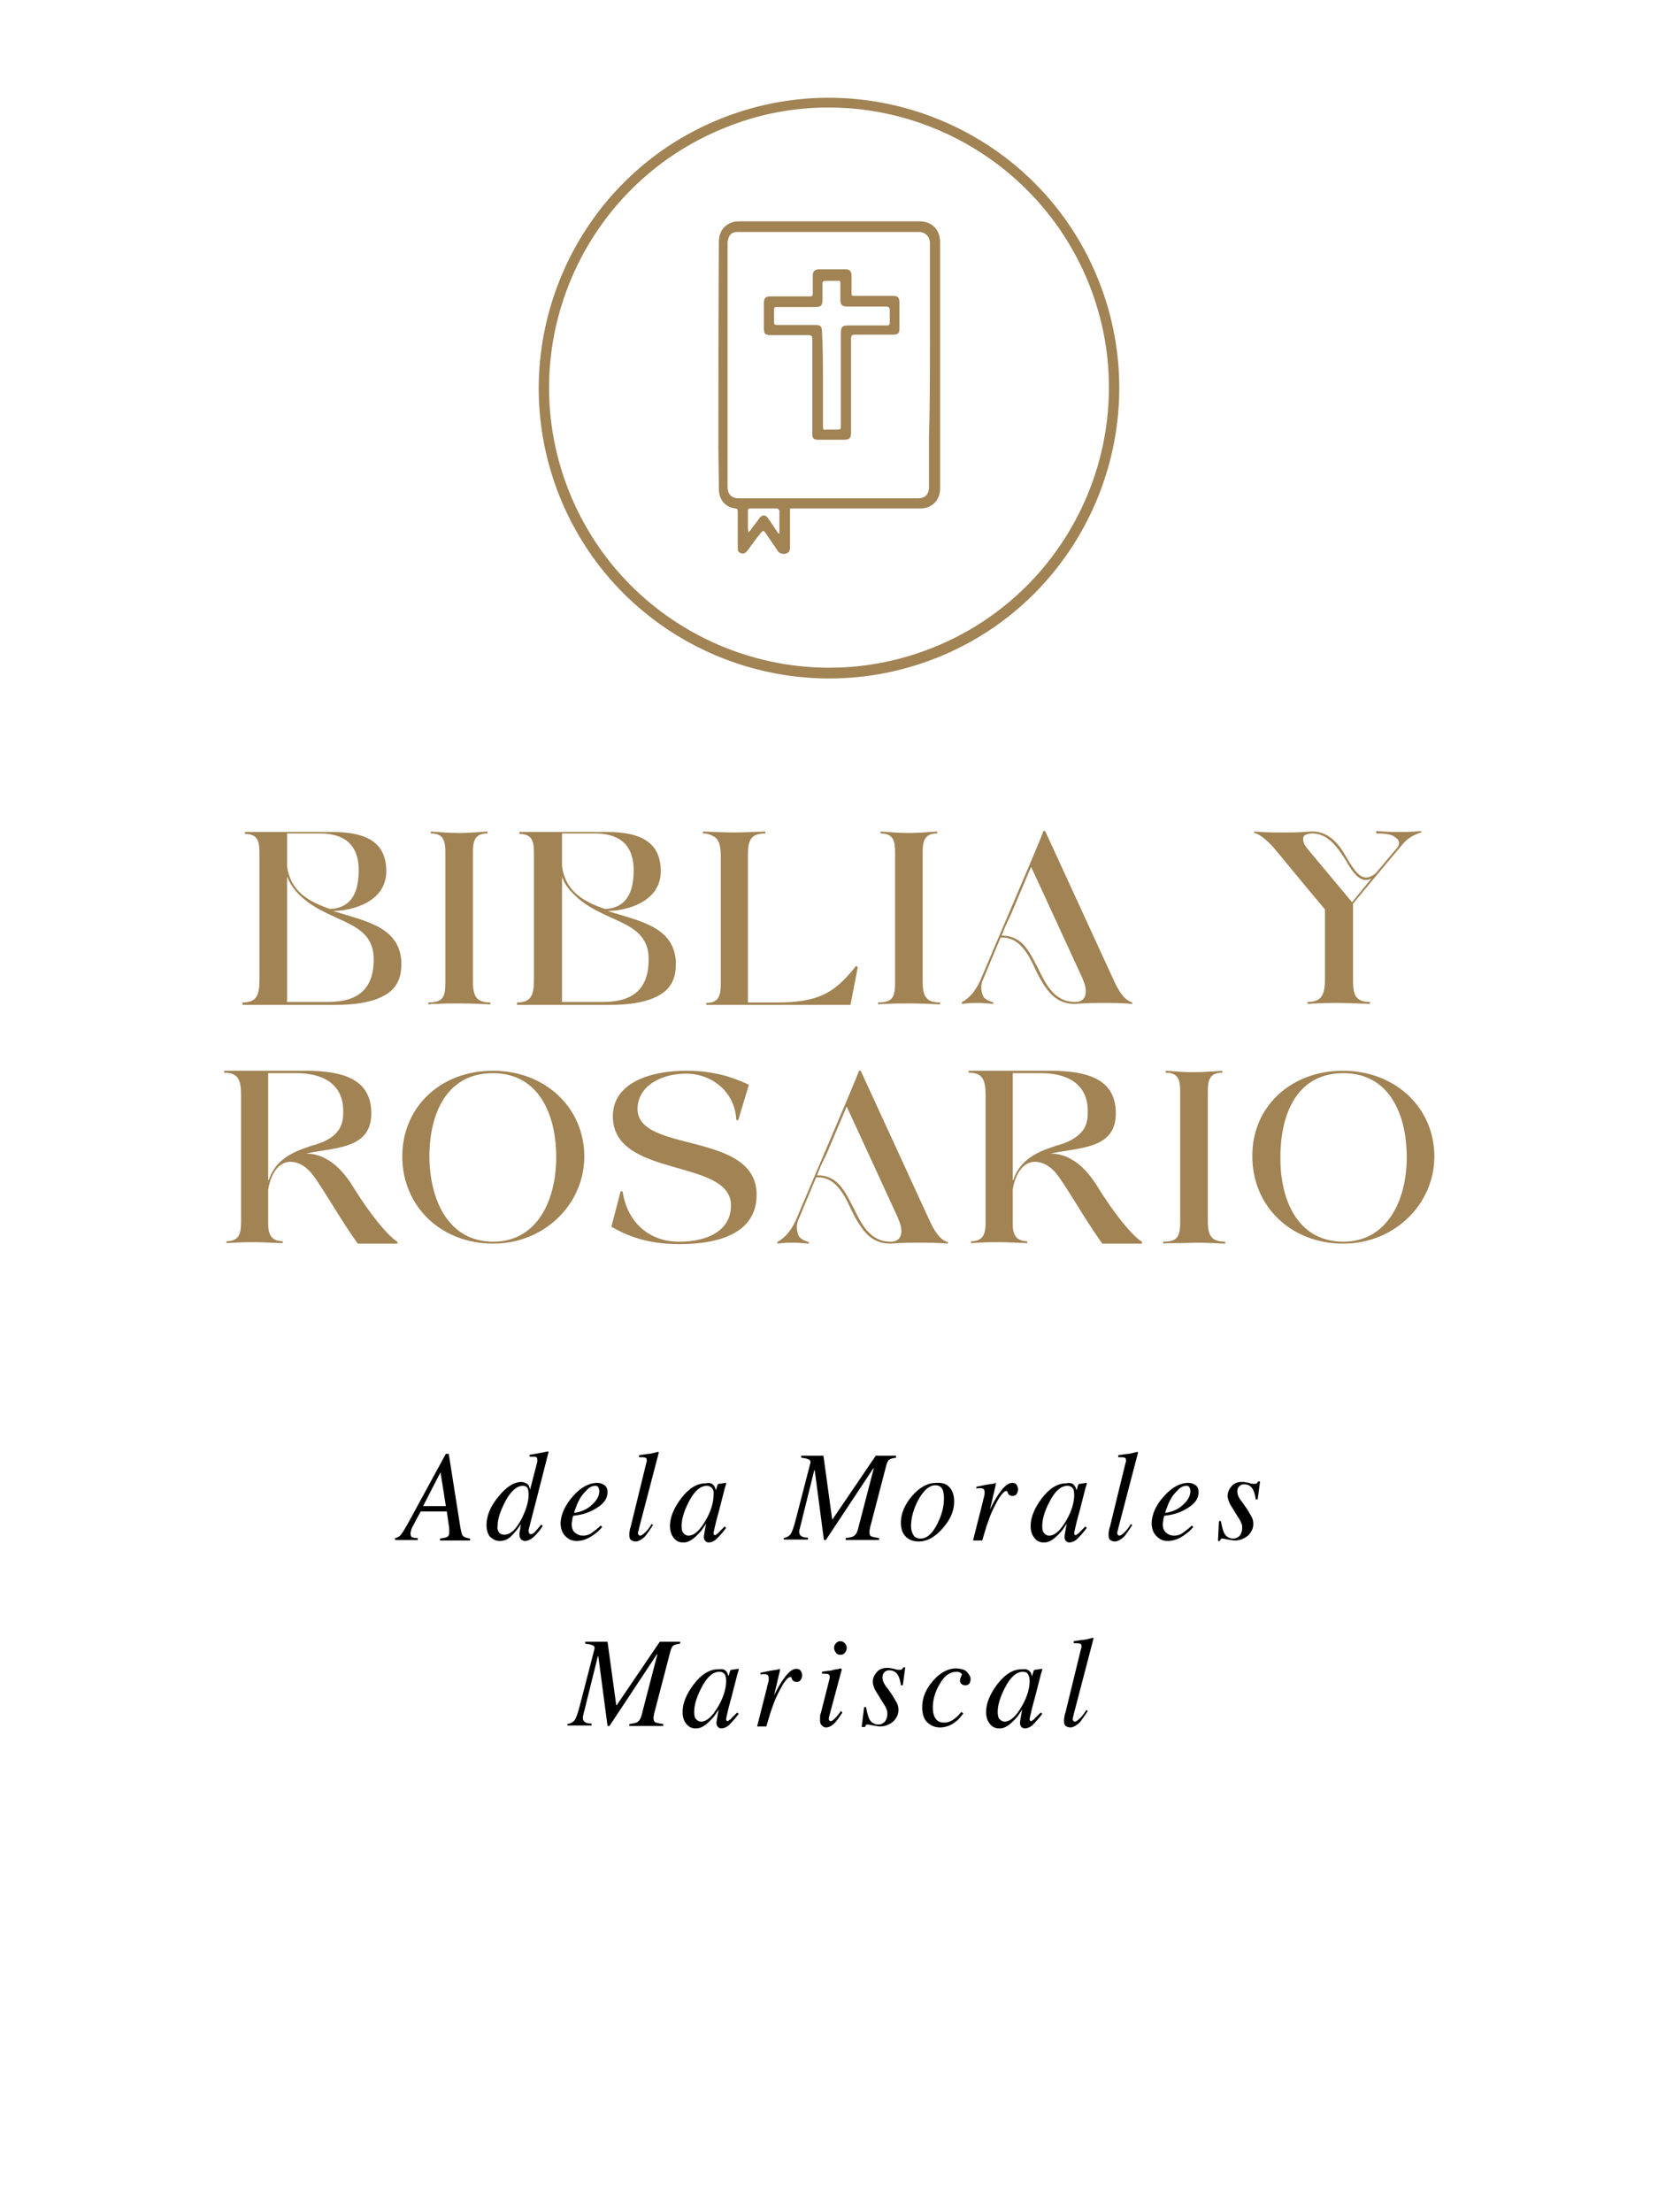 <svg xmlns="http://www.w3.org/2000/svg" xmlns:xlink="http://www.w3.org/1999/xlink" id="Layer_1" x="0px" y="0px" viewBox="0 0 342.5 456.8" style="enable-background:new 0 0 342.5 456.8;" xml:space="preserve"><g>	<g>		<g>			<path d="M81.6,317.6c0.6-0.1,1-0.4,1.3-0.8s1-1.5,1.9-3.2l7.3-13.4h0.6l2.4,15.2c0.2,1,0.3,1.6,0.6,1.8c0.2,0.2,0.7,0.4,1.4,0.5    v0.4h-6.2v-0.4c0.7-0.1,1.2-0.2,1.4-0.3c0.4-0.2,0.5-0.5,0.5-1c0-0.1,0-0.3,0-0.4s0-0.3,0-0.4l-0.5-3.5h-5.4l-1.6,3    c-0.1,0.2-0.2,0.4-0.3,0.6c-0.1,0.4-0.2,0.7-0.2,1c0,0.3,0.1,0.6,0.3,0.7c0.2,0.1,0.6,0.2,1.2,0.2v0.4h-4.7V317.6z M92.1,311    l-1.1-7l-3.6,7H92.1z"></path>			<path d="M109.1,306.6c0.2,0.2,0.3,0.5,0.4,1l1.4-5.4c0-0.1,0.1-0.3,0.1-0.4c0-0.1,0-0.2,0-0.3c0-0.3-0.1-0.6-0.2-0.6    c-0.1-0.1-0.3-0.1-0.5-0.1c-0.1,0-0.3,0-0.4,0s-0.3,0-0.5,0v-0.4c0.9-0.1,2.2-0.4,3.8-0.7l0.1,0.1l0,0.1l-2.4,9.4l-1.6,6.2    c0,0.1-0.1,0.3-0.1,0.4s0,0.2,0,0.3c0,0.2,0.1,0.4,0.2,0.5c0.1,0.1,0.2,0.1,0.3,0.1c0.2,0,0.6-0.2,1-0.7c0.3-0.3,0.6-0.7,1.1-1.3    l0.3,0.3l-0.2,0.3c-0.3,0.5-0.7,1-1.2,1.5c-0.8,0.9-1.6,1.3-2.3,1.3c-0.2,0-0.4-0.1-0.6-0.2c-0.3-0.2-0.5-0.6-0.5-1.1    c0-0.2,0-0.5,0.1-0.9s0.1-0.8,0.2-1.3c-0.6,1-1.3,1.8-2,2.5s-1.5,1-2.4,1c-0.7,0-1.3-0.3-1.9-0.8c-0.5-0.5-0.8-1.4-0.8-2.5    c0-1.9,0.8-3.9,2.5-5.9c1.6-2,3.2-3,4.8-3C108.4,306.1,108.8,306.3,109.1,306.6z M103,316.3c0.2,0.4,0.6,0.6,1.2,0.6    c1.2,0,2.3-1,3.4-3c1-1.9,1.6-3.7,1.6-5.3c0-0.5-0.1-1-0.2-1.3c-0.2-0.3-0.5-0.5-1-0.5c-1.2,0-2.5,1.1-3.6,3.2    c-1,1.9-1.6,3.6-1.6,5C102.7,315.5,102.8,316,103,316.3z"></path>			<path d="M118.4,308.9c1.6-1.8,3.3-2.7,5-2.7c0.6,0,1.1,0.2,1.5,0.5c0.4,0.3,0.6,0.8,0.6,1.4c0,1.3-0.7,2.3-2.1,3.2    c-1.4,0.9-2.8,1.4-4.3,1.6l-0.7,0.1c-0.1,0.4-0.2,0.6-0.2,0.9c0,0.2-0.1,0.5-0.1,0.8c0,0.8,0.2,1.4,0.7,1.8    c0.5,0.4,1,0.6,1.7,0.6c0.6,0,1.3-0.2,1.9-0.7c0.4-0.3,1-0.7,1.7-1.4l0.3,0.3c-0.4,0.5-0.9,1-1.6,1.5c-1.2,0.9-2.4,1.4-3.7,1.4    c-0.9,0-1.6-0.3-2.3-1c-0.7-0.7-1-1.6-1-2.8C115.9,312.6,116.8,310.7,118.4,308.9z M122.3,310.7c1-0.9,1.5-1.8,1.5-2.8    c0-0.3-0.1-0.6-0.2-0.8c-0.1-0.2-0.4-0.3-0.6-0.3c-0.5,0-1.1,0.2-1.6,0.7c-0.5,0.5-1,1-1.4,1.6c-0.4,0.7-0.8,1.4-1,2.1    c-0.1,0.3-0.3,0.7-0.4,1.2C120.1,312.2,121.4,311.6,122.3,310.7z"></path>			<path d="M133.5,302.1c0-0.1,0.1-0.2,0.1-0.3c0-0.1,0-0.2,0-0.3c0-0.3-0.1-0.5-0.3-0.5c-0.2-0.1-0.7-0.1-1.3-0.1v-0.4    c0.4-0.1,0.8-0.1,1.3-0.2c0.5-0.1,0.8-0.1,0.9-0.1c0.5-0.1,1-0.2,1.7-0.4c0.1,0,0.1,0,0.2,0.1l-4.1,15.7    c-0.1,0.4-0.1,0.6-0.2,0.7c0,0.1,0,0.2,0,0.2c0,0.2,0,0.3,0.1,0.4c0.1,0.1,0.2,0.2,0.3,0.2c0.3,0,0.7-0.3,1.2-0.8    s0.9-1.1,1.2-1.6l0.3,0.2c-0.7,1.1-1.3,1.9-1.6,2.3c-0.7,0.7-1.4,1.1-2,1.1c-0.3,0-0.6-0.1-0.8-0.2c-0.4-0.2-0.5-0.6-0.5-1.2    c0-0.2,0-0.5,0.1-0.9c0-0.2,0.1-0.5,0.2-0.8L133.5,302.1z"></path>			<path d="M147.4,306.7c0.2,0.2,0.3,0.4,0.4,0.8l0.1,0.2l0.3-1c0-0.1,0.1-0.2,0.1-0.2s0.1-0.1,0.2-0.1l1.4-0.2c0.1,0,0.1,0,0.1,0    c0,0,0,0.1,0,0.2c0,0.1-0.1,0.2-0.1,0.3s0,0.2-0.1,0.3l-1.2,4.7c-0.3,1-0.5,1.9-0.7,2.6c-0.3,1.3-0.5,2.1-0.5,2.3    c0,0.1,0,0.2,0.1,0.3c0.1,0.1,0.1,0.1,0.2,0.1c0.1,0,0.2,0,0.2-0.1s0.2-0.1,0.3-0.2l0.2-0.2c0.1-0.1,0.1-0.1,0.2-0.2    s0.2-0.2,0.3-0.3l0.8-0.8l0.3,0.3c-0.9,1.2-1.6,1.9-2.1,2.4c-0.5,0.4-1,0.6-1.5,0.6c-0.3,0-0.5-0.1-0.7-0.3s-0.3-0.5-0.3-0.8    c0-0.3,0.1-0.8,0.2-1.4c0.1-0.6,0.2-1.1,0.3-1.5c-0.1,0.3-0.4,0.6-0.7,1.1c-0.3,0.5-0.8,1-1.3,1.5c-0.6,0.6-1.2,1-1.7,1.2    c-0.4,0.2-0.8,0.2-1.2,0.2c-0.7,0-1.3-0.3-1.8-0.9c-0.5-0.6-0.8-1.4-0.8-2.5c0-1.8,0.8-3.7,2.3-5.7c1.6-2.1,3.3-3.1,5-3.1    C146.6,306.1,147.1,306.3,147.4,306.7z M147,307.2c-0.3-0.3-0.6-0.4-1-0.4c-1.3,0-2.6,1.1-3.7,3.3c-1,1.9-1.5,3.6-1.5,5    c0,0.7,0.1,1.2,0.4,1.5s0.6,0.5,1,0.5c1.2,0,2.4-1.1,3.6-3.2c1.1-1.9,1.6-3.7,1.6-5.2C147.5,307.9,147.3,307.5,147,307.2z"></path>			<path d="M161.8,317.6c0.7-0.1,1.2-0.4,1.5-0.8s0.7-1.5,1.1-3.1l3-11.6c0.1-0.4-0.1-0.7-0.5-0.8c-0.4-0.2-0.9-0.2-1.4-0.3v-0.4    h4.6l1.8,13.1l0.1,0l8.9-13.1h4.2v0.4c-0.7,0.1-1.1,0.2-1.4,0.4s-0.5,0.7-0.7,1.5l-3.1,11.9c-0.1,0.3-0.2,0.6-0.2,0.9    c-0.1,0.3-0.1,0.5-0.1,0.7c0,0.5,0.2,0.8,0.5,0.9c0.3,0.1,0.8,0.2,1.5,0.3v0.4h-6.9v-0.4c0.7-0.1,1.2-0.2,1.5-0.3    c0.5-0.3,0.8-0.7,1-1.4l3.3-12.7h-0.1l-9.8,14.8h-0.4l-1.9-14.4h-0.1l-2.8,11.3c-0.1,0.2-0.1,0.5-0.2,0.8s-0.1,0.5-0.1,0.6    c0,0.5,0.2,0.8,0.6,1c0.2,0.1,0.6,0.2,1.2,0.2v0.4h-5V317.6z"></path>			<path d="M196.3,307.3c0.6,0.8,0.8,1.7,0.8,2.8c0,1.9-0.8,3.7-2.3,5.4c-1.6,1.9-3.3,2.8-5,2.8c-1.1,0-2-0.3-2.7-1    c-0.7-0.7-1-1.7-1-2.9c0-1.9,0.8-3.7,2.3-5.5c1.6-1.8,3.2-2.7,5-2.7C194.8,306.1,195.7,306.5,196.3,307.3z M188.7,317    c0.3,0.5,0.8,0.7,1.5,0.7c1.3,0,2.5-1.1,3.5-3.2c0.9-1.8,1.3-3.5,1.3-5.1c0-0.7-0.1-1.2-0.2-1.6c-0.3-0.8-0.8-1.1-1.6-1.1    c-1.2,0-2.4,1-3.5,3c-1,1.9-1.5,3.7-1.5,5.5C188.2,315.9,188.4,316.5,188.7,317z"></path>			<path d="M205.7,306.2c0,0,0,0.1,0,0.2c0,0.1,0,0.2,0,0.2l-1.2,5.1l0.3-0.6c0.6-1.2,1.3-2.4,2.1-3.4c0.8-1,1.5-1.5,2.2-1.5    c0.4,0,0.7,0.1,0.9,0.4s0.3,0.6,0.3,0.9c0,0.4-0.1,0.7-0.3,1c-0.2,0.3-0.5,0.4-0.9,0.4c-0.3,0-0.4-0.1-0.6-0.2s-0.2-0.2-0.3-0.4    l-0.1-0.3c0-0.1-0.1-0.1-0.1-0.1c0,0-0.1,0-0.2,0c-0.3,0-0.8,0.5-1.4,1.4c-0.6,1-1.1,2-1.6,3.1c-0.3,0.7-0.6,1.6-1,2.7    c-0.2,0.7-0.5,1.7-0.9,3h-1.9l2-7.9c0.1-0.5,0.2-0.9,0.3-1.2c0.1-0.4,0.1-0.6,0.1-0.9c0-0.3-0.1-0.5-0.2-0.6    c-0.1-0.1-0.3-0.2-0.6-0.2c-0.1,0-0.2,0-0.4,0c-0.1,0-0.3,0-0.5,0.1v-0.4l0.5-0.1c0.6-0.1,1.3-0.3,2.1-0.4s1.2-0.2,1.2-0.2    C205.7,306.1,205.7,306.1,205.7,306.2z"></path>			<path d="M221.9,306.7c0.2,0.2,0.3,0.4,0.4,0.8l0.1,0.2l0.3-1c0-0.1,0.1-0.2,0.1-0.2c0,0,0.1-0.1,0.2-0.1l1.4-0.2    c0.1,0,0.1,0,0.1,0c0,0,0,0.1,0,0.2c0,0.1-0.1,0.2-0.1,0.3s0,0.2-0.1,0.3l-1.2,4.7c-0.3,1-0.5,1.9-0.7,2.6    c-0.3,1.3-0.5,2.1-0.5,2.3c0,0.1,0,0.2,0.1,0.3c0.1,0.1,0.1,0.1,0.2,0.1c0.1,0,0.2,0,0.2-0.1s0.2-0.1,0.3-0.2l0.2-0.2    c0.1-0.1,0.1-0.1,0.2-0.2s0.2-0.2,0.3-0.3l0.8-0.8l0.3,0.3c-0.9,1.2-1.6,1.9-2.1,2.4c-0.5,0.4-1,0.6-1.5,0.6    c-0.3,0-0.5-0.1-0.7-0.3c-0.2-0.2-0.3-0.5-0.3-0.8c0-0.3,0.1-0.8,0.2-1.4c0.1-0.6,0.2-1.1,0.3-1.5c-0.1,0.3-0.4,0.6-0.7,1.1    c-0.3,0.5-0.8,1-1.3,1.5c-0.6,0.6-1.2,1-1.7,1.2c-0.4,0.2-0.8,0.2-1.2,0.2c-0.7,0-1.3-0.3-1.8-0.9c-0.5-0.6-0.8-1.4-0.8-2.5    c0-1.8,0.8-3.7,2.3-5.7c1.6-2.1,3.3-3.1,5-3.1C221.1,306.1,221.6,306.3,221.9,306.7z M221.5,307.2c-0.3-0.3-0.6-0.4-1-0.4    c-1.3,0-2.6,1.1-3.7,3.3c-1,1.9-1.5,3.6-1.5,5c0,0.7,0.1,1.2,0.4,1.5c0.3,0.3,0.6,0.5,1,0.5c1.2,0,2.4-1.1,3.6-3.2    c1.1-1.9,1.6-3.7,1.6-5.2C221.9,307.9,221.8,307.5,221.5,307.2z"></path>			<path d="M232.5,302.1c0-0.1,0.1-0.2,0.1-0.3c0-0.1,0-0.2,0-0.3c0-0.3-0.1-0.5-0.3-0.5c-0.2-0.1-0.7-0.1-1.3-0.1v-0.4    c0.4-0.1,0.8-0.1,1.3-0.2c0.5-0.1,0.8-0.1,0.9-0.1c0.5-0.1,1-0.2,1.7-0.4c0.1,0,0.1,0,0.2,0.1l-4.1,15.7    c-0.1,0.4-0.1,0.6-0.2,0.7c0,0.1,0,0.2,0,0.2c0,0.2,0,0.3,0.1,0.4c0.1,0.1,0.2,0.2,0.3,0.2c0.3,0,0.7-0.3,1.2-0.8    s0.9-1.1,1.2-1.6l0.3,0.2c-0.7,1.1-1.3,1.9-1.6,2.3c-0.7,0.7-1.4,1.1-2,1.1c-0.3,0-0.6-0.1-0.8-0.2c-0.4-0.2-0.5-0.6-0.5-1.2    c0-0.2,0-0.5,0.1-0.9c0-0.2,0.1-0.5,0.2-0.8L232.5,302.1z"></path>			<path d="M240.5,308.9c1.6-1.8,3.3-2.7,5-2.7c0.6,0,1.1,0.2,1.5,0.5c0.4,0.3,0.6,0.8,0.6,1.4c0,1.3-0.7,2.3-2.1,3.2    c-1.4,0.9-2.8,1.4-4.3,1.6l-0.7,0.1c-0.1,0.4-0.2,0.6-0.2,0.9c0,0.2-0.1,0.5-0.1,0.8c0,0.8,0.2,1.4,0.7,1.8    c0.5,0.4,1,0.6,1.7,0.6c0.6,0,1.3-0.2,1.9-0.7c0.4-0.3,1-0.7,1.7-1.4l0.3,0.3c-0.4,0.5-0.9,1-1.6,1.5c-1.2,0.9-2.4,1.4-3.7,1.4    c-0.9,0-1.6-0.3-2.3-1c-0.7-0.7-1-1.6-1-2.8C238,312.6,238.8,310.7,240.5,308.9z M244.4,310.7c1-0.9,1.5-1.8,1.5-2.8    c0-0.3-0.1-0.6-0.2-0.8c-0.1-0.2-0.4-0.3-0.6-0.3c-0.5,0-1.1,0.2-1.6,0.7c-0.5,0.5-1,1-1.4,1.6c-0.4,0.7-0.8,1.4-1,2.1    c-0.1,0.3-0.3,0.7-0.4,1.2C242.2,312.2,243.5,311.6,244.4,310.7z"></path>			<path d="M251.8,314.1h0.4c0.2,1.1,0.4,1.8,0.6,2.3c0.4,0.9,1.1,1.3,2,1.3c0.5,0,0.9-0.2,1.3-0.6c0.3-0.4,0.5-0.9,0.5-1.5    c0-0.4,0-0.7-0.1-0.9c-0.1-0.2-0.2-0.5-0.3-0.7l-1-1.6c-0.6-1-1-1.6-1.2-2c-0.2-0.5-0.4-1-0.4-1.5c0-0.8,0.3-1.4,0.8-2    c0.5-0.6,1.2-0.9,2.2-0.9c0.4,0,0.9,0.1,1.4,0.2c0.5,0.2,0.9,0.2,1.1,0.2c0.2,0,0.4,0,0.5-0.1c0.1-0.1,0.2-0.2,0.3-0.4h0.4    l-0.5,3.7h-0.4c-0.1-0.8-0.3-1.5-0.5-1.9c-0.4-0.8-1-1.2-1.9-1.2c-0.4,0-0.7,0.1-1,0.4s-0.4,0.6-0.4,1.1c0,0.4,0.1,0.7,0.2,0.9    c0.1,0.3,0.4,0.8,0.9,1.4l0.9,1.3c0.4,0.7,0.8,1.3,1,1.7c0.2,0.4,0.3,0.9,0.3,1.4c0,0.9-0.4,1.7-1.1,2.4c-0.8,0.6-1.6,1-2.7,1    c-0.3,0-0.8-0.1-1.4-0.2c-0.6-0.1-1-0.2-1.1-0.2c-0.2,0-0.3,0-0.4,0.1c-0.1,0.1-0.1,0.2-0.2,0.4h-0.4L251.8,314.1z"></path>			<path d="M117.2,356c0.7-0.1,1.2-0.4,1.5-0.8s0.7-1.5,1.1-3.1l3-11.6c0.1-0.4-0.1-0.7-0.5-0.8c-0.4-0.2-0.9-0.2-1.4-0.3v-0.4h4.6    l1.8,13.1l0.1,0l8.9-13.1h4.2v0.4c-0.7,0.1-1.1,0.2-1.4,0.4s-0.5,0.7-0.7,1.5l-3.1,11.9c-0.1,0.3-0.2,0.6-0.2,0.9    c-0.1,0.3-0.1,0.5-0.1,0.7c0,0.5,0.2,0.8,0.5,0.9c0.3,0.1,0.8,0.2,1.5,0.3v0.4H130V356c0.7-0.1,1.2-0.2,1.5-0.3    c0.5-0.3,0.8-0.7,1-1.4l3.3-12.7h-0.1l-9.8,14.8h-0.4l-1.9-14.4h-0.1l-2.8,11.3c-0.1,0.2-0.1,0.5-0.2,0.8s-0.1,0.5-0.1,0.6    c0,0.5,0.2,0.8,0.6,1c0.2,0.1,0.6,0.2,1.2,0.2v0.4h-5V356z"></path>			<path d="M150,345.1c0.2,0.2,0.3,0.4,0.4,0.8l0.1,0.2l0.3-1c0-0.1,0.1-0.2,0.1-0.2s0.1-0.1,0.2-0.1l1.4-0.2c0.1,0,0.1,0,0.1,0    c0,0,0,0.1,0,0.2c0,0.1-0.1,0.2-0.1,0.3s0,0.2-0.1,0.3l-1.2,4.7c-0.3,1-0.5,1.9-0.7,2.6c-0.3,1.3-0.5,2.1-0.5,2.3    c0,0.1,0,0.2,0.1,0.3c0.1,0.1,0.1,0.1,0.2,0.1c0.1,0,0.2,0,0.2-0.1s0.2-0.1,0.3-0.2l0.2-0.2c0.1-0.1,0.1-0.1,0.2-0.2    s0.2-0.2,0.3-0.3l0.8-0.8l0.3,0.3c-0.9,1.2-1.6,1.9-2.1,2.4c-0.5,0.4-1,0.6-1.5,0.6c-0.3,0-0.5-0.1-0.7-0.3s-0.3-0.5-0.3-0.8    c0-0.3,0.1-0.8,0.2-1.4c0.1-0.6,0.2-1.1,0.3-1.5c-0.1,0.3-0.4,0.6-0.7,1.1c-0.3,0.5-0.8,1-1.3,1.5c-0.6,0.6-1.2,1-1.7,1.2    c-0.4,0.2-0.8,0.2-1.2,0.2c-0.7,0-1.3-0.3-1.8-0.9c-0.5-0.6-0.8-1.4-0.8-2.5c0-1.8,0.8-3.7,2.3-5.7c1.6-2.1,3.3-3.1,5-3.1    C149.2,344.6,149.7,344.7,150,345.1z M149.6,345.6c-0.3-0.3-0.6-0.4-1-0.4c-1.3,0-2.6,1.1-3.7,3.3c-1,1.9-1.5,3.6-1.5,5    c0,0.7,0.1,1.2,0.4,1.5s0.6,0.5,1,0.5c1.2,0,2.4-1.1,3.6-3.2c1.1-1.9,1.6-3.7,1.6-5.2C150,346.4,149.9,345.9,149.6,345.6z"></path>			<path d="M161.1,344.6c0,0,0,0.1,0,0.2c0,0.1,0,0.2,0,0.2l-1.2,5.1l0.3-0.6c0.6-1.2,1.3-2.4,2.1-3.4c0.8-1,1.5-1.5,2.2-1.5    c0.4,0,0.7,0.1,0.9,0.4s0.3,0.6,0.3,0.9c0,0.4-0.1,0.7-0.3,1c-0.2,0.3-0.5,0.4-0.9,0.4c-0.3,0-0.4-0.1-0.6-0.2s-0.2-0.2-0.3-0.4    l-0.1-0.3c0-0.1-0.1-0.1-0.1-0.1c0,0-0.1,0-0.2,0c-0.3,0-0.8,0.5-1.4,1.4c-0.6,1-1.1,2-1.6,3.1c-0.3,0.7-0.6,1.6-1,2.7    c-0.2,0.7-0.5,1.7-0.9,3h-1.9l2-7.9c0.1-0.5,0.2-0.9,0.3-1.2c0.1-0.4,0.1-0.6,0.1-0.9c0-0.3-0.1-0.5-0.2-0.6    c-0.1-0.1-0.3-0.2-0.6-0.2c-0.1,0-0.2,0-0.4,0c-0.1,0-0.3,0-0.5,0.1v-0.4l0.5-0.1c0.6-0.1,1.3-0.3,2.1-0.4s1.2-0.2,1.2-0.2    C161.1,344.5,161.1,344.5,161.1,344.6z"></path>			<path d="M173.8,344.6c0,0,0.1,0.1,0.1,0.1l-2.5,9.3c-0.1,0.5-0.2,0.8-0.2,0.9c0,0.1,0,0.2,0.1,0.3c0,0.1,0.1,0.2,0.3,0.2    c0.3,0,0.6-0.3,1.1-0.8c0.3-0.3,0.6-0.7,1-1.3l0.3,0.3l-0.1,0.2c-0.6,0.9-1.1,1.6-1.5,2c-0.6,0.6-1.2,0.9-1.8,0.9    c-0.4,0-0.6-0.2-0.9-0.5s-0.3-0.7-0.3-1.1c0-0.3,0-0.5,0-0.7c0-0.2,0.1-0.5,0.2-0.8l1.7-6.7c0-0.1,0-0.2,0.1-0.3    c0-0.1,0-0.2,0-0.3c0-0.3-0.1-0.5-0.3-0.6c-0.2-0.1-0.6-0.1-1.3-0.1v-0.4c0.7-0.1,1.2-0.2,1.5-0.2c0.3,0,0.6-0.1,0.9-0.2    c0.4-0.1,0.8-0.1,1.1-0.2S173.8,344.5,173.8,344.6z M172.7,341.3c-0.2-0.3-0.4-0.6-0.4-1c0-0.4,0.1-0.7,0.4-1s0.5-0.4,0.9-0.4    c0.3,0,0.6,0.1,0.9,0.4s0.4,0.6,0.4,1c0,0.4-0.1,0.7-0.4,1c-0.2,0.3-0.5,0.4-0.9,0.4C173.2,341.7,172.9,341.6,172.7,341.3z"></path>			<path d="M178.5,352.5h0.4c0.2,1.1,0.4,1.8,0.6,2.3c0.4,0.9,1.1,1.3,2,1.3c0.5,0,0.9-0.2,1.3-0.6c0.3-0.4,0.5-0.9,0.5-1.5    c0-0.4,0-0.7-0.1-0.9c-0.1-0.2-0.2-0.5-0.3-0.7l-1-1.6c-0.6-1-1-1.6-1.2-2c-0.2-0.5-0.4-1-0.4-1.5c0-0.8,0.3-1.4,0.8-2    c0.5-0.6,1.2-0.9,2.2-0.9c0.4,0,0.9,0.1,1.4,0.2c0.5,0.2,0.9,0.2,1.1,0.2c0.2,0,0.4,0,0.5-0.1c0.1-0.1,0.2-0.2,0.3-0.4h0.4    l-0.5,3.7h-0.4c-0.1-0.8-0.3-1.5-0.5-1.9c-0.4-0.8-1-1.2-1.9-1.2c-0.4,0-0.7,0.1-1,0.4s-0.4,0.6-0.4,1.1c0,0.4,0.1,0.7,0.2,0.9    c0.1,0.3,0.4,0.8,0.9,1.4l0.9,1.3c0.4,0.7,0.8,1.3,1,1.7c0.2,0.4,0.3,0.9,0.3,1.4c0,0.9-0.4,1.7-1.1,2.4c-0.8,0.6-1.6,1-2.7,1    c-0.3,0-0.8-0.1-1.4-0.2c-0.6-0.1-1-0.2-1.1-0.2c-0.2,0-0.3,0-0.4,0.1c-0.1,0.1-0.1,0.2-0.2,0.4H178L178.5,352.5z"></path>			<path d="M199.8,345.3c0.4,0.5,0.7,0.9,0.7,1.4c0,0.4-0.1,0.7-0.3,1c-0.2,0.2-0.5,0.3-0.8,0.3c-0.3,0-0.6-0.1-0.8-0.3    c-0.2-0.2-0.3-0.4-0.3-0.7c0-0.2,0.1-0.5,0.2-0.7c0.1-0.3,0.2-0.4,0.2-0.5c0-0.2-0.1-0.3-0.3-0.4c-0.2-0.1-0.4-0.2-0.8-0.2    c-1.3,0-2.5,0.8-3.4,2.4c-1,1.6-1.5,3.3-1.5,5c0,1,0.2,1.8,0.6,2.3c0.4,0.6,1,0.8,1.8,0.8c0.6,0,1.2-0.2,1.8-0.6    c0.6-0.4,1.1-0.9,1.6-1.5l0.1-0.1l0.4,0.3c-0.6,0.8-1.1,1.4-1.7,1.8c-0.9,0.7-2,1.1-3.1,1.1c-1.1,0-2-0.4-2.7-1.1    c-0.7-0.7-1-1.8-1-3.1c0-2,0.8-3.8,2.3-5.5c1.5-1.7,3.1-2.5,4.8-2.5C198.7,344.6,199.4,344.8,199.8,345.3z"></path>			<path d="M212.7,345.1c0.2,0.2,0.3,0.4,0.4,0.8l0.1,0.2l0.3-1c0-0.1,0.1-0.2,0.1-0.2c0,0,0.1-0.1,0.2-0.1l1.4-0.2    c0.1,0,0.1,0,0.1,0c0,0,0,0.1,0,0.2c0,0.1-0.1,0.2-0.1,0.3s0,0.2-0.1,0.3l-1.2,4.7c-0.3,1-0.5,1.9-0.7,2.6    c-0.3,1.3-0.5,2.1-0.5,2.3c0,0.1,0,0.2,0.1,0.3c0.1,0.1,0.1,0.1,0.2,0.1c0.1,0,0.2,0,0.2-0.1s0.2-0.1,0.3-0.2l0.2-0.2    c0.1-0.1,0.1-0.1,0.2-0.2s0.2-0.2,0.3-0.3l0.8-0.8l0.3,0.3c-0.9,1.2-1.6,1.9-2.1,2.4c-0.5,0.4-1,0.6-1.5,0.6    c-0.3,0-0.5-0.1-0.7-0.3c-0.2-0.2-0.3-0.5-0.3-0.8c0-0.3,0.1-0.8,0.2-1.4c0.1-0.6,0.2-1.1,0.3-1.5c-0.1,0.3-0.4,0.6-0.7,1.1    c-0.3,0.5-0.8,1-1.3,1.5c-0.6,0.6-1.2,1-1.7,1.2c-0.4,0.2-0.8,0.2-1.2,0.2c-0.7,0-1.3-0.3-1.8-0.9c-0.5-0.6-0.8-1.4-0.8-2.5    c0-1.8,0.8-3.7,2.3-5.7c1.6-2.1,3.3-3.1,5-3.1C211.8,344.6,212.3,344.7,212.7,345.1z M212.3,345.6c-0.3-0.3-0.6-0.4-1-0.4    c-1.3,0-2.6,1.1-3.7,3.3c-1,1.9-1.5,3.6-1.5,5c0,0.7,0.1,1.2,0.4,1.5c0.3,0.3,0.6,0.5,1,0.5c1.2,0,2.4-1.1,3.6-3.2    c1.1-1.9,1.6-3.7,1.6-5.2C212.7,346.4,212.5,345.9,212.3,345.6z"></path>			<path d="M223.3,340.5c0-0.1,0.1-0.2,0.1-0.3c0-0.1,0-0.2,0-0.3c0-0.3-0.1-0.5-0.3-0.5c-0.2-0.1-0.7-0.1-1.3-0.1v-0.4    c0.4-0.1,0.8-0.1,1.3-0.2c0.5-0.1,0.8-0.1,0.9-0.1c0.5-0.1,1-0.2,1.7-0.4c0.1,0,0.1,0,0.2,0.1l-4.1,15.7    c-0.1,0.4-0.1,0.6-0.2,0.7c0,0.1,0,0.2,0,0.2c0,0.2,0,0.3,0.1,0.4c0.1,0.1,0.2,0.2,0.3,0.2c0.3,0,0.7-0.3,1.2-0.8    s0.9-1.1,1.2-1.6l0.3,0.2c-0.7,1.1-1.3,1.9-1.6,2.3c-0.7,0.7-1.4,1.1-2,1.1c-0.3,0-0.6-0.1-0.8-0.2c-0.4-0.2-0.5-0.6-0.5-1.2    c0-0.2,0-0.5,0.1-0.9c0-0.2,0.1-0.5,0.2-0.8L223.3,340.5z"></path>		</g>	</g>	<g>		<g>			<path style="fill:#A18354;" d="M50.1,207.4v-0.4c3,0,3.5-1.6,3.5-4.8v-26c0-2.4-0.3-4-3-4v-0.4h18.1c6.3,0,11.1,1.7,11.1,8.1    c0,6.3-7,8.2-11,8.2c6.6,2.1,13.5,3.2,14.1,10.2c0,0.3,0,0.7,0,1c0,2.8-1.1,5-3.6,6.3c-2.5,1.4-6.1,1.9-10,1.9H50.1z M59.3,172.1    v6.8c0.7,5.1,4.4,7.3,8.9,8.8c4.3-0.2,5.9-3.3,5.9-8c0-5.9-3.7-7.6-8-7.6H59.3z M59.3,181v25.9h8.3c5.1,0,9.6-1.6,9.6-8.8    c0-8.6-9.9-7.2-16-14C60.4,183.2,59.8,182.2,59.3,181z"></path>			<path style="fill:#A18354;" d="M90.4,207.3c-0.7,0-1.3,0-1.9,0.1v-0.4c3.2,0,3.5-1.3,3.5-4.4v-26.5c0-2.4-0.3-4-3-4v-0.4    c2.6,0.2,4.1,0.3,5.7,0.3c1.7,0,3.3-0.1,6-0.3v0.4c-2.6,0-3,1.5-3,3.9v26.6c0,3,0.6,4.4,3.6,4.4v0.4c-2.1-0.1-4.2-0.2-6.1-0.2    S91.6,207.2,90.4,207.3z"></path>			<path style="fill:#A18354;" d="M106.8,207.4v-0.4c3,0,3.5-1.6,3.5-4.8v-26c0-2.4-0.3-4-3-4v-0.4h18.1c6.3,0,11.1,1.7,11.1,8.1    c0,6.3-7,8.2-11,8.2c6.6,2.1,13.5,3.2,14.1,10.2c0,0.3,0,0.7,0,1c0,2.8-1.1,5-3.6,6.3c-2.5,1.4-6.1,1.9-10,1.9H106.8z     M116.1,172.1v6.8c0.7,5.1,4.4,7.3,8.9,8.8c4.3-0.2,5.9-3.3,5.9-8c0-5.9-3.7-7.6-8-7.6H116.1z M116.1,181v25.9h8.3    c5.1,0,9.6-1.6,9.6-8.8c0-8.6-9.9-7.2-16-14C117.1,183.2,116.5,182.2,116.1,181z"></path>			<path style="fill:#A18354;" d="M145.2,172.1v-0.4c2.9,0.1,4.6,0.2,6.4,0.2s3.5-0.1,6.5-0.2v0.4c-3,0-3.6,1.4-3.6,4.4v30.5h5.9    c8.5,0,11.9-1.8,16.4-7.5c0.1,0,0.3,0.1,0.4,0.2l-1.5,7.7v0.1h-29.8v-0.4c2.6,0,3-1.6,3-4v-26c0-2.4-0.3-3.9-1.7-4.5    C146.5,172.2,145.9,172.1,145.2,172.1z"></path>			<path style="fill:#A18354;" d="M183.3,207.3c-0.7,0-1.3,0-1.9,0.1v-0.4c3.2,0,3.5-1.3,3.5-4.4v-26.5c0-2.4-0.3-4-3-4v-0.4    c2.6,0.2,4.1,0.3,5.7,0.3c1.7,0,3.3-0.1,6-0.3v0.4c-2.6,0-3,1.5-3,3.9v26.6c0,3,0.6,4.4,3.6,4.4v0.4c-2.1-0.1-4.2-0.2-6.1-0.2    C186.2,207.2,184.5,207.2,183.3,207.3z"></path>			<path style="fill:#A18354;" d="M198.6,207c1.7-0.9,2.8-2.3,3.8-4.3c2.3-5.4,4.4-10.4,6.3-14.8c3.2-7.5,6.5-15.2,6.8-16.2    c0,0,0,0,0-0.1h0.4l14.3,31.1c1.4,3,2.5,3.9,3.7,4.3v0.3c-2.3-0.2-4-0.2-5.8-0.2s-3.5,0-6.1,0.2c-3,0-4.8-1.6-6.2-3.7    c-0.7-1-1.3-2.2-1.9-3.4c-1.6-3.6-3.5-6.6-6.8-6.6c-0.1,0-0.3,0-0.4,0c-1.6,3.8-3,7.2-3.6,8.6c-0.3,0.6-0.4,1.2-0.4,1.8    c0,0.4,0.1,0.9,0.3,1.5c0.2,0.6,0.9,1.1,2.2,1.5v0.3c-1.3-0.1-2.2-0.2-3-0.2c-1.1,0-2.1,0-3.5,0.2V207z M206.9,193.2    c0,0,0.1,0,0.2,0c1.1,0,2.1,0.3,3,0.8c2,1.2,3.1,3.6,4.3,5.9c1.6,3.2,3.3,7,7.7,7c2,0,2.2-1.5,2.2-2.2c0-0.5-0.1-1.3-0.6-2.4    c0-0.1-0.1-0.3-0.1-0.3c-8.3-18-8.4-18.3-10.6-23c-0.7,1.6-2.4,5.7-4.2,9.9C208.1,190.3,207.5,191.7,206.9,193.2z"></path>			<path style="fill:#A18354;" d="M259.1,171.7c2.3,0.2,4.1,0.2,5.9,0.2c1.7,0,3.4,0,5.7-0.2c0.2,0,0.4,0,0.5,0c2.8,0,5,2,6.5,4.6    c1.5,2.5,2.8,4.9,4.5,4.9c0.6,0,1.3-0.3,2-0.9l4.3-5.1c0.4-0.4,0.5-0.8,0.5-1.2c0-0.4-0.3-0.8-0.9-1.2c-0.6-0.5-1.9-0.7-3.8-0.7    v-0.5c1.4,0.1,2.6,0.2,4.4,0.2c1.3,0,2.9,0,4.9-0.2v0.3c-0.2,0-0.3,0.1-0.4,0.1c-1.8,0.7-2.7,1.3-4.1,3.1    c-3,3.5-6.5,7.8-9.6,11.5v15.9c0,3,0.6,4.4,3.5,4.4v0.4c-2.9-0.1-4.6-0.2-6.4-0.2c-1.8,0-3.5,0-6.5,0.2v-0.4c3,0,3.6-1.6,3.6-4.8    v-14.3l-0.4-0.5c-3.8-4.5-7.4-8.9-9.8-11.8c-0.9-1.1-2.9-3.2-4.4-3.5L259.1,171.7z M269.2,173.3c0,0.6,0.3,1.3,1,2.1l9.1,10.9    l4-4.9c-0.4,0.2-0.7,0.3-1,0.3c-0.1,0-0.2,0-0.4,0c-1.6-0.2-2.9-2.3-3.8-3.9c-1.8-2.9-3.8-5.7-7-5.7c-0.1,0-0.1,0-0.2,0    c-1.1,0.1-1.7,0.4-1.7,1C269.2,173.2,269.2,173.2,269.2,173.3z"></path>			<path style="fill:#A18354;" d="M63.1,221.1c8.1,0,13.6,1.9,13.6,8.8c0,7.4-7.4,7-13.5,8.3c3,0,6.5,1.6,9.7,6.8    c3.5,5.7,7.3,10.3,9.2,11.4v0.4c-0.7,0-2.4,0-4.1,0h-2.4c-0.8,0-1.3,0-1.7,0c-1.5-2.1-3.4-5-5.6-8.6c-1.3-2-2.5-4.1-4-6    c-1.4-1.6-2.9-2.3-4.3-2.3c-3,0-4.3,3.6-4.6,5.8v7c0,2.1,0.6,3.6,3,3.6v0.4c-2.7-0.1-4.3-0.2-5.9-0.2c-1.5,0-3,0-5.7,0.2v-0.4    c2.6,0,3-1.6,3-4v-26c0-3.2-0.5-4.8-3.5-4.8v-0.4H63.1z M55.5,243.7c1.1-3.2,3.2-4.7,5.4-5.8c1.1-0.5,2.2-0.9,3.4-1.3    c2.3-0.6,4.4-1.5,5.6-3.2c0.6-0.8,1-2,1-3.5c0-0.2,0-0.3,0-0.5c0-5.7-4.4-7.8-9.6-7.8h-5.9V243.7z"></path>			<path style="fill:#A18354;" d="M101.8,221.1c10.9,0,18.9,7.7,18.9,17.7c0,9.9-8.3,18-18.8,18c-10.9,0-18.8-7.8-18.8-18    C83.1,228.6,91,221.1,101.8,221.1z M101.9,256.4c9.2,0,13-8.8,13-17.4c0-8.9-3.6-17.4-13.1-17.4c-9.5,0-13.1,8.3-13.1,17.3    C88.8,247.8,92.6,256.4,101.9,256.4z"></path>			<path style="fill:#A18354;" d="M128.2,246l0.4,0c0.9,6,5.1,10.4,11.7,10.4c5.9,0,10.7-2.3,10.7-7.5c0-9.8-24.4-5.5-24.4-18.4    c0-6.9,7.7-9.4,15.1-9.4c4.9,0,8.8,0.9,13,2.9l-2.2,7.3l-0.4,0c-0.2-5.5-4.7-9.6-10.4-9.6c-5.2,0-10,2.6-10,7.3    c0,9.2,24.6,4.5,24.6,17.7c0,7.8-7.5,10.2-15.9,10.2c-5.2,0-9.7-1-14.1-3.6L128.2,246z"></path>			<path style="fill:#A18354;" d="M160.5,256.5c1.7-0.9,2.8-2.3,3.8-4.3c2.3-5.4,4.4-10.4,6.3-14.8c3.2-7.5,6.5-15.2,6.8-16.2    c0,0,0,0,0-0.1h0.4l14.3,31.1c1.4,3,2.5,3.9,3.7,4.3v0.3c-2.3-0.2-4-0.2-5.8-0.2s-3.5,0-6.1,0.2c-3,0-4.8-1.6-6.2-3.7    c-0.7-1-1.3-2.2-1.9-3.4c-1.6-3.6-3.5-6.6-6.8-6.6c-0.1,0-0.3,0-0.4,0c-1.6,3.8-3,7.2-3.6,8.6c-0.3,0.6-0.4,1.2-0.4,1.8    c0,0.4,0.1,0.9,0.3,1.5c0.2,0.6,0.9,1.1,2.2,1.5v0.3c-1.3-0.1-2.2-0.2-3-0.2c-1.1,0-2.1,0-3.5,0.2V256.5z M168.8,242.7    c0,0,0.1,0,0.2,0c1.1,0,2.1,0.3,3,0.8c2,1.2,3.1,3.6,4.3,5.9c1.6,3.2,3.3,7,7.7,7c2,0,2.2-1.5,2.2-2.2c0-0.5-0.1-1.3-0.6-2.4    c0-0.1-0.1-0.3-0.1-0.3c-8.3-18-8.4-18.3-10.6-23c-0.7,1.6-2.4,5.7-4.2,9.9C170,239.8,169.3,241.2,168.8,242.7z"></path>			<path style="fill:#A18354;" d="M216.9,221.1c8.1,0,13.6,1.9,13.6,8.8c0,7.4-7.4,7-13.5,8.3c3,0,6.5,1.6,9.7,6.8    c3.5,5.7,7.3,10.3,9.2,11.4v0.4c-0.7,0-2.4,0-4.1,0h-2.4c-0.8,0-1.3,0-1.7,0c-1.5-2.1-3.4-5-5.6-8.6c-1.3-2-2.5-4.1-4-6    c-1.4-1.6-2.9-2.3-4.3-2.3c-3,0-4.3,3.6-4.6,5.8v7c0,2.1,0.6,3.6,3,3.6v0.4c-2.7-0.1-4.3-0.2-5.9-0.2c-1.5,0-3,0-5.7,0.2v-0.4    c2.6,0,3-1.6,3-4v-26c0-3.2-0.5-4.8-3.5-4.8v-0.4H216.9z M209.3,243.7c1.1-3.2,3.2-4.7,5.4-5.8c1.1-0.5,2.2-0.9,3.4-1.3    c2.3-0.6,4.3-1.5,5.6-3.2c0.6-0.8,1-2,1-3.5c0-0.2,0-0.3,0-0.5c0-5.7-4.4-7.8-9.6-7.8h-5.9V243.7z"></path>			<path style="fill:#A18354;" d="M242.2,256.7c-0.7,0-1.3,0-1.9,0.1v-0.4c3.2,0,3.5-1.3,3.5-4.4v-26.5c0-2.4-0.3-4-3-4v-0.4    c2.6,0.2,4.1,0.3,5.7,0.3c1.7,0,3.3-0.1,6-0.3v0.4c-2.6,0-3,1.5-3,3.9V252c0,3,0.6,4.4,3.6,4.4v0.4c-2.1-0.1-4.2-0.2-6.1-0.2    C245.1,256.7,243.4,256.7,242.2,256.7z"></path>			<path style="fill:#A18354;" d="M277.4,221.1c10.9,0,18.9,7.7,18.9,17.7c0,9.9-8.3,18-18.8,18c-10.9,0-18.8-7.8-18.8-18    C258.6,228.6,266.6,221.1,277.4,221.1z M277.5,256.4c9.2,0,13.1-8.8,13.1-17.4c0-8.9-3.6-17.4-13.1-17.4c-9.5,0-13,8.3-13,17.3    C264.4,247.8,268.1,256.4,277.5,256.4z"></path>		</g>	</g>	<g>		<g>			<path style="fill:#A18354;" d="M171.3,140.1c-23.8,0-46.3-14.2-55.7-37.6c-12.3-30.7,2.6-65.7,33.3-78    c30.7-12.3,65.7,2.6,78,33.3l0,0c12.3,30.7-2.6,65.7-33.3,78C186.3,138.7,178.8,140.1,171.3,140.1z M171.2,22.2    c-7.2,0-14.4,1.3-21.5,4.2c-29.6,11.9-44,45.6-32.1,75.2c11.9,29.6,45.6,44,75.2,32.1c29.6-11.9,44-45.6,32.1-75.2    C215.8,36,194.1,22.2,171.2,22.2z"></path>		</g>		<g>			<g>				<path style="fill:#A18354;" d="M163.2,105c0,1.2,0,2.4,0,3.4c0,1.5,0,3.1,0,4.6c0,0.5-0.1,1.1-0.8,1.3c-0.6,0.2-1.4,0-1.7-0.5     c-0.9-1.3-1.7-2.5-2.6-3.8c-0.4-0.5-0.4-0.5-0.9,0c-1,1.2-1.9,2.5-2.8,3.7c-0.3,0.4-0.8,0.8-1.4,0.5c-0.6-0.2-0.6-0.6-0.6-1.3     c0-2.5,0-4.8,0-7.3c0-0.4-0.1-0.6-0.5-0.6c-2.2-0.3-3.4-1.9-3.4-4.1c0-2.9-0.1-5.7-0.1-8.6c0-14.1,0-28.2,0.1-42.4     c0-2.5,1.7-4.2,4.2-4.2c12.4,0,24.8,0,37.2,0c2.6,0,4.3,1.7,4.3,4.3c0,14.4,0,28.8,0,43.2c0,2.6,0,5.2,0,7.7     c0,2.4-1.7,4.1-4.1,4.1c-8.6,0-17.3,0-25.9,0C163.8,105,163.6,105,163.2,105z M192.1,70.4L192.1,70.4c0-6.8,0-13.4,0-20.2     c0-1.3-0.9-2.3-2.3-2.3c-10.6,0-21.4,0-32.1,0c-1.8,0-3.5,0-5.4,0c-1,0-1.7,0.5-1.9,1.6c-0.1,0.3-0.1,0.5-0.1,0.9     c0,16.7,0,33.4,0,50.1c0,1.6,0.8,2.4,2.4,2.4c12.3,0,24.6,0,36.9,0c1.5,0,2.3-0.8,2.3-2.3c0-1.3,0-2.6,0-3.8c0-2,0-4.1,0-6.1     C192.1,83.9,192.1,77.1,192.1,70.4z M154.6,110c0.2-0.3,0.3-0.4,0.5-0.6c0.5-0.8,1.2-1.5,1.7-2.3c0.6-0.9,1.4-0.9,2,0.1     c0.6,0.9,1.2,1.8,1.8,2.7c0.1,0.1,0.2,0.2,0.4,0.4c0-1.7,0-3.3,0-4.9c0-0.1-0.3-0.4-0.5-0.4c-1.8,0-3.7,0-5.5,0     c-0.4,0-0.5,0.1-0.5,0.5c0,1.2,0,2.5,0,3.7C154.6,109.5,154.6,109.7,154.6,110z"></path>			</g>			<g>				<path style="fill:#A18354;" d="M167.8,79.8c0-3.2,0-6.6,0-9.8c0-0.6-0.2-0.8-0.8-0.8c-2.6,0-5.2,0-7.7,0c-1.3,0-1.5-0.3-1.5-1.5     c0-1.7,0-3.4,0-5.2c0-0.9,0.4-1.3,1.3-1.3c2.6,0,5.3,0,7.9,0c0.9,0,0.9,0,0.9-0.9c0-1.2,0-2.3,0-3.4c0-0.9,0.4-1.2,1.2-1.3     c1.8,0,3.7,0,5.5,0c0.9,0,1.3,0.4,1.3,1.3c0,1.2,0,2.5,0,3.7c0,0.4,0.1,0.5,0.5,0.5c2.7,0,5.3,0,8,0c1.1,0,1.4,0.3,1.4,1.4     c0,1.7,0,3.5,0,5.3c0,1-0.3,1.3-1.3,1.3c-2.6,0-5.3,0-7.9,0c-0.6,0-0.8,0.2-0.8,0.9c0,6.5,0,12.8,0,19.3c0,1.2-0.3,1.5-1.5,1.5     c-1.7,0-3.5,0-5.3,0c-0.9,0-1.2-0.3-1.2-1.2C167.8,86.4,167.8,83.2,167.8,79.8z M170,78.2c0,3.3,0,6.6,0,9.9     c0,0.5,0.1,0.8,0.6,0.6c0.8,0,1.5,0,2.2,0c0.9,0,0.9,0,0.9-0.9c0-6.3,0-12.7,0-19c0-1.3,0.3-1.6,1.6-1.6c2.6,0,5.3,0,7.9,0     c0.4,0,0.6-0.1,0.6-0.6c0-0.9,0-1.6,0-2.5c0-0.5-0.1-0.8-0.8-0.8c-2.6,0-5.3,0-7.9,0c-1.1,0-1.5-0.3-1.5-1.4c0-1.2,0-2.3,0-3.4     c0-0.4-0.1-0.6-0.5-0.5c-0.9,0-1.7,0-2.6,0c-0.4,0-0.6,0.1-0.6,0.6c0,1.1,0,2.3,0,3.3c0,1.2-0.3,1.5-1.5,1.5c-2.6,0-5.3,0-7.9,0     c-0.5,0-0.6,0.1-0.6,0.6c0,0.9,0,1.6,0,2.5c0,0.5,0.1,0.6,0.6,0.6c2.6,0,5.3,0,7.9,0c1.1,0,1.4,0.3,1.4,1.4     C170,71.9,170,75.1,170,78.2z"></path>			</g>		</g>	</g></g></svg>
